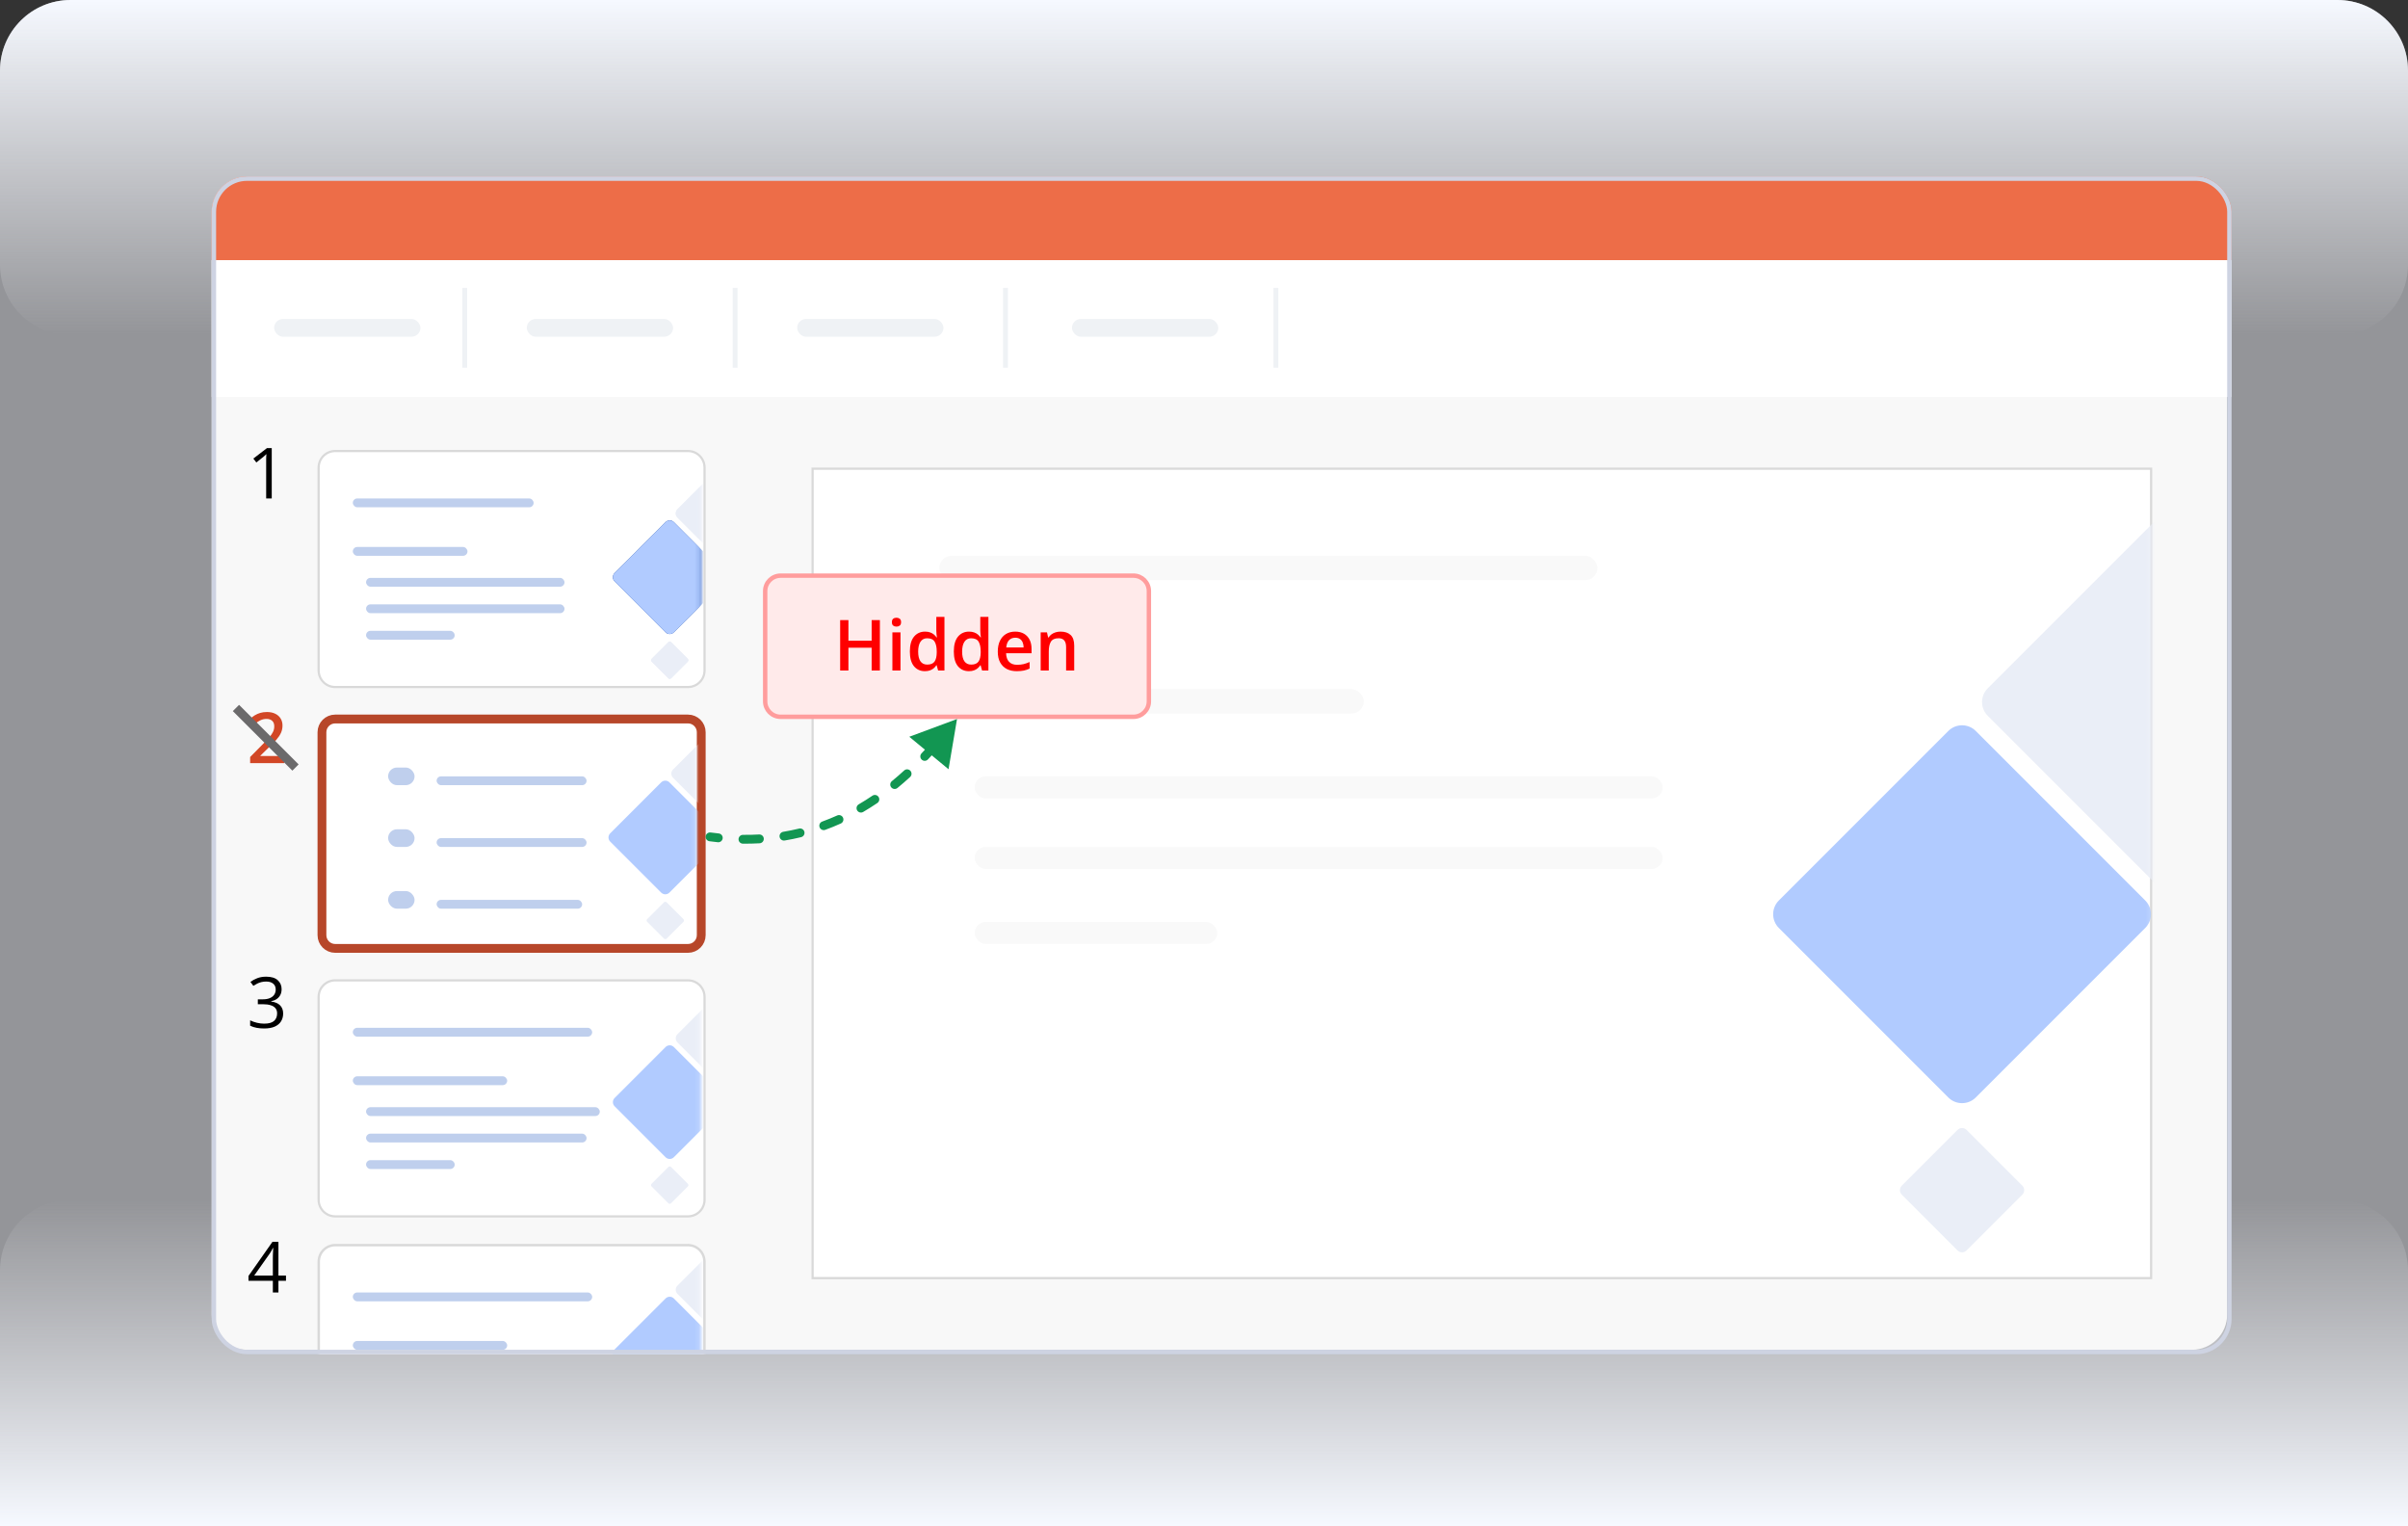 <svg width="546" height="346" viewBox="0 0 546 346" fill="none" xmlns="http://www.w3.org/2000/svg">
<rect x="0" y="0" width="546" height="346" fill="#333333" stroke="none"/>
<g clip-path="url(#clip0_27510_10030)">
<path opacity="0.5" d="M0 16C0 7.163 7.163 0 16 0H530C538.837 0 546 7.163 546 16V346H0V16Z" fill="#F6F9FF"/>
<path d="M0 346H546V288C546 279.163 538.837 272 530 272H16C7.163 272 0 279.163 0 288V346Z" fill="url(#paint0_linear_27510_10030)"/>
<path d="M0 16C0 7.163 7.163 0 16 0H530C538.837 0 546 7.163 546 16V60C546 68.837 538.837 76 530 76H16C7.163 76 0 68.837 0 60V16Z" fill="url(#paint1_linear_27510_10030)"/>
<g clip-path="url(#clip1_27510_10030)">
<path d="M48 48C48 43.582 51.582 40 56 40H497C501.418 40 505 43.582 505 48V298C505 302.418 501.418 306 497 306H56C51.582 306 48 302.418 48 298V48Z" fill="#F8F8F8"/>
<path d="M76 102.25H156C158.071 102.25 159.75 103.929 159.75 106V152C159.75 154.071 158.071 155.75 156 155.75H76C73.929 155.75 72.25 154.071 72.25 152V106C72.25 103.929 73.929 102.25 76 102.25Z" fill="white" stroke="#D9D9D9" stroke-width="0.5"/>
<mask id="mask0_27510_10030" style="mask-type:alpha" maskUnits="userSpaceOnUse" x="73" y="103" width="86" height="53">
<rect x="73.25" y="103.25" width="85.5" height="52.5" rx="2.75" fill="white" stroke="#D9D9D9" stroke-width="0.5"/>
</mask>
<g mask="url(#mask0_27510_10030)">
<path d="M139.359 131.792C138.841 131.274 138.841 130.435 139.359 129.918L150.916 118.361C151.433 117.843 152.272 117.843 152.79 118.361L164.347 129.918C164.864 130.435 164.864 131.274 164.347 131.792L152.79 143.349C152.272 143.866 151.433 143.866 150.916 143.349L139.359 131.792Z" fill="#0B3EA4"/>
<path d="M147.746 149.978C147.575 149.808 147.575 149.532 147.746 149.362L151.547 145.561C151.717 145.391 151.993 145.391 152.163 145.561L155.964 149.362C156.134 149.532 156.134 149.808 155.964 149.978L152.163 153.779C151.993 153.95 151.717 153.95 151.547 153.779L147.746 149.978Z" fill="#EAEEF7"/>
<path d="M153.607 117.325C153.089 116.808 153.089 115.968 153.607 115.451L165.164 103.894C165.681 103.377 166.52 103.377 167.038 103.894L178.595 115.451C179.112 115.968 179.112 116.808 178.595 117.325L167.038 128.882C166.52 129.399 165.681 129.399 165.164 128.882L153.607 117.325Z" fill="#EAEEF7"/>
</g>
<path d="M76 163H156C157.657 163 159 164.343 159 166V212C159 213.657 157.657 215 156 215H76C74.343 215 73 213.657 73 212V166C73 164.343 74.343 163 76 163Z" fill="white" stroke="#B7472A" stroke-width="2"/>
<mask id="mask1_27510_10030" style="mask-type:alpha" maskUnits="userSpaceOnUse" x="72" y="162" width="86" height="53">
<rect x="72.25" y="162.25" width="85.5" height="52.5" rx="2.75" fill="white" stroke="#D9D9D9" stroke-width="0.5"/>
</mask>
<g mask="url(#mask1_27510_10030)">
<path d="M138.359 190.792C137.841 190.274 137.841 189.435 138.359 188.918L149.916 177.361C150.433 176.843 151.272 176.843 151.79 177.361L163.347 188.918C163.864 189.435 163.864 190.274 163.347 190.792L151.79 202.349C151.272 202.866 150.433 202.866 149.916 202.349L138.359 190.792Z" fill="#B1CBFF"/>
<path d="M146.746 208.978C146.575 208.808 146.575 208.532 146.746 208.362L150.547 204.561C150.717 204.391 150.993 204.391 151.163 204.561L154.964 208.362C155.134 208.532 155.134 208.808 154.964 208.978L151.163 212.779C150.993 212.95 150.717 212.95 150.547 212.779L146.746 208.978Z" fill="#EAEEF7"/>
<path d="M152.607 176.325C152.089 175.808 152.089 174.968 152.607 174.451L164.164 162.894C164.681 162.377 165.52 162.377 166.038 162.894L177.595 174.451C178.112 174.968 178.112 175.808 177.595 176.325L166.038 187.882C165.52 188.399 164.681 188.399 164.164 187.882L152.607 176.325Z" fill="#EAEEF7"/>
</g>
<rect x="99" y="176" width="34" height="2" rx="1" fill="#BFCFED"/>
<rect x="99" y="190" width="34" height="2" rx="1" fill="#BFCFED"/>
<rect x="99" y="204" width="33" height="2" rx="1" fill="#BFCFED"/>
<rect x="88" y="174" width="6" height="4" rx="2" fill="#BFCFED"/>
<rect x="88" y="188" width="6" height="4" rx="2" fill="#BFCFED"/>
<rect x="88" y="202" width="6" height="4" rx="2" fill="#BFCFED"/>
<path d="M76 222.25H156C158.071 222.25 159.75 223.929 159.75 226V272C159.75 274.071 158.071 275.75 156 275.75H76C73.929 275.75 72.25 274.071 72.25 272V226C72.25 223.929 73.929 222.25 76 222.25Z" fill="white" stroke="#D9D9D9" stroke-width="0.5"/>
<mask id="mask2_27510_10030" style="mask-type:alpha" maskUnits="userSpaceOnUse" x="73" y="222" width="86" height="53">
<rect x="73.25" y="222.25" width="85.5" height="52.5" rx="2.75" fill="white" stroke="#D9D9D9" stroke-width="0.5"/>
</mask>
<g mask="url(#mask2_27510_10030)">
<path d="M139.359 250.792C138.841 250.274 138.841 249.435 139.359 248.918L150.916 237.361C151.433 236.843 152.272 236.843 152.79 237.361L164.347 248.918C164.864 249.435 164.864 250.274 164.347 250.792L152.79 262.349C152.272 262.866 151.433 262.866 150.916 262.349L139.359 250.792Z" fill="#B1CBFF"/>
<path d="M147.746 268.978C147.575 268.808 147.575 268.532 147.746 268.362L151.547 264.561C151.717 264.391 151.993 264.391 152.163 264.561L155.964 268.362C156.134 268.532 156.134 268.808 155.964 268.978L152.163 272.779C151.993 272.95 151.717 272.95 151.547 272.779L147.746 268.978Z" fill="#EAEEF7"/>
<path d="M153.607 236.325C153.089 235.808 153.089 234.968 153.607 234.451L165.164 222.894C165.681 222.377 166.52 222.377 167.038 222.894L178.595 234.451C179.112 234.968 179.112 235.808 178.595 236.325L167.038 247.882C166.52 248.399 165.681 248.399 165.164 247.882L153.607 236.325Z" fill="#EAEEF7"/>
</g>
<mask id="mask3_27510_10030" style="mask-type:alpha" maskUnits="userSpaceOnUse" x="73" y="103" width="86" height="53">
<rect x="73.25" y="103.25" width="85.5" height="52.5" rx="2.75" fill="white" stroke="#D9D9D9" stroke-width="0.5"/>
</mask>
<g mask="url(#mask3_27510_10030)">
<path d="M139.359 131.792C138.841 131.274 138.841 130.435 139.359 129.918L150.916 118.361C151.433 117.843 152.272 117.843 152.79 118.361L164.347 129.918C164.864 130.435 164.864 131.274 164.347 131.792L152.79 143.349C152.272 143.866 151.433 143.866 150.916 143.349L139.359 131.792Z" fill="#B1CBFF"/>
<path d="M147.746 149.978C147.575 149.808 147.575 149.532 147.746 149.362L151.547 145.561C151.717 145.391 151.993 145.391 152.163 145.561L155.964 149.362C156.134 149.532 156.134 149.808 155.964 149.978L152.163 153.779C151.993 153.95 151.717 153.95 151.547 153.779L147.746 149.978Z" fill="#EAEEF7"/>
<path d="M153.607 117.325C153.089 116.808 153.089 115.968 153.607 115.451L165.164 103.894C165.681 103.377 166.52 103.377 167.038 103.894L178.595 115.451C179.112 115.968 179.112 116.808 178.595 117.325L167.038 128.882C166.52 129.399 165.681 129.399 165.164 128.882L153.607 117.325Z" fill="#EAEEF7"/>
</g>
<rect x="80" y="244" width="35" height="2" rx="1" fill="#BFCFED"/>
<rect x="80" y="233" width="54.272" height="2.01" rx="1.005" fill="#BFCFED"/>
<rect x="83" y="251.005" width="53" height="2" rx="1" fill="#BFCFED"/>
<rect x="83" y="257" width="50" height="2" rx="1" fill="#BFCFED"/>
<rect x="83" y="263.005" width="20.101" height="2.01" rx="1.005" fill="#BFCFED"/>
<path d="M76 282.276H156C158.057 282.276 159.724 283.943 159.724 286V322C159.724 324.057 158.057 325.724 156 325.724H76C73.943 325.724 72.276 324.057 72.276 322V286C72.276 283.943 73.943 282.276 76 282.276Z" fill="white" stroke="#D9D9D9" stroke-width="0.551"/>
<mask id="mask4_27510_10030" style="mask-type:alpha" maskUnits="userSpaceOnUse" x="73" y="279" width="86" height="53">
<rect x="73.25" y="279.25" width="85.5" height="52.5" rx="2.75" fill="white" stroke="#D9D9D9" stroke-width="0.5"/>
</mask>
<g mask="url(#mask4_27510_10030)">
<path d="M139.359 307.792C138.841 307.274 138.841 306.435 139.359 305.918L150.916 294.361C151.433 293.843 152.272 293.843 152.79 294.361L164.347 305.918C164.864 306.435 164.864 307.274 164.347 307.792L152.79 319.349C152.272 319.866 151.433 319.866 150.916 319.349L139.359 307.792Z" fill="#B1CBFF"/>
<path d="M153.607 293.325C153.089 292.808 153.089 291.968 153.607 291.451L165.164 279.894C165.681 279.377 166.52 279.377 167.038 279.894L178.595 291.451C179.112 291.968 179.112 292.808 178.595 293.325L167.038 304.882C166.52 305.399 165.681 305.399 165.164 304.882L153.607 293.325Z" fill="#EAEEF7"/>
</g>
<rect x="80" y="304" width="35" height="2" rx="1" fill="#BFCFED"/>
<rect x="80" y="293" width="54.272" height="2.01" rx="1.005" fill="#BFCFED"/>
<rect x="80" y="124" width="26" height="2" rx="1" fill="#BFCFED"/>
<rect x="80" y="113" width="41" height="2" rx="1" fill="#BFCFED"/>
<rect x="83" y="131.005" width="45" height="2" rx="1" fill="#BFCFED"/>
<rect x="83" y="137.005" width="45" height="2" rx="1" fill="#BFCFED"/>
<rect x="83" y="143.005" width="20.101" height="2.01" rx="1.005" fill="#BFCFED"/>
<rect x="184.25" y="106.25" width="303.5" height="183.5" fill="white" stroke="#D9D9D9" stroke-width="0.5"/>
<mask id="mask5_27510_10030" style="mask-type:alpha" maskUnits="userSpaceOnUse" x="184" y="106" width="304" height="184">
<rect x="184.25" y="106.25" width="303.5" height="183.5" fill="white" stroke="#D9D9D9" stroke-width="0.5"/>
</mask>
<g mask="url(#mask5_27510_10030)">
<path d="M403.342 210.371C401.621 208.651 401.621 205.861 403.342 204.14L441.767 165.715C443.488 163.994 446.278 163.994 447.998 165.715L486.423 204.14C488.144 205.861 488.144 208.651 486.423 210.371L447.998 248.796C446.278 250.517 443.488 250.517 441.767 248.796L403.342 210.371Z" fill="#B1CBFF"/>
<path d="M431.222 270.837C430.656 270.272 430.656 269.354 431.222 268.788L443.859 256.151C444.425 255.585 445.343 255.585 445.909 256.151L458.546 268.788C459.112 269.354 459.112 270.272 458.546 270.837L445.909 283.475C445.343 284.041 444.425 284.041 443.859 283.475L431.222 270.837Z" fill="#EAEEF7"/>
<path d="M450.707 162.272C448.987 160.551 448.987 157.761 450.707 156.041L489.132 117.616C490.853 115.895 493.643 115.895 495.364 117.616L533.789 156.041C535.509 157.761 535.509 160.551 533.789 162.272L495.364 200.697C493.643 202.417 490.853 202.417 489.132 200.697L450.707 162.272Z" fill="#EAEEF7"/>
</g>
<rect x="213" y="156.242" width="96.226" height="5.499" rx="2.749" fill="#F9F9F9"/>
<rect x="213" y="126" width="149.211" height="5.526" rx="2.763" fill="#F9F9F9"/>
<rect x="221" y="175.999" width="156" height="5" rx="2.5" fill="#F9F9F9"/>
<rect x="221" y="191.999" width="156" height="5" rx="2.5" fill="#F9F9F9"/>
<rect x="221" y="209" width="55" height="5" rx="2.5" fill="#F9F9F9"/>
<path d="M177 130.5H257C258.933 130.5 260.5 132.067 260.5 134V159C260.5 160.933 258.933 162.5 257 162.5H177C175.067 162.5 173.5 160.933 173.5 159V134C173.5 132.067 175.067 130.5 177 130.5Z" fill="#FFEAEA"/>
<path d="M177 130.5H257C258.933 130.5 260.5 132.067 260.5 134V159C260.5 160.933 258.933 162.5 257 162.5H177C175.067 162.5 173.5 160.933 173.5 159V134C173.5 132.067 175.067 130.5 177 130.5Z" stroke="#FF9D9D"/>
<path d="M199.508 152H197.641V146.844H192.375V152H190.5V140.578H192.375V145.25H197.641V140.578H199.508V152ZM204.18 143.352V152H202.344V143.352H204.18ZM203.273 140.039C203.555 140.039 203.797 140.115 204 140.266C204.208 140.417 204.312 140.677 204.312 141.047C204.312 141.411 204.208 141.672 204 141.828C203.797 141.979 203.555 142.055 203.273 142.055C202.982 142.055 202.734 141.979 202.531 141.828C202.333 141.672 202.234 141.411 202.234 141.047C202.234 140.677 202.333 140.417 202.531 140.266C202.734 140.115 202.982 140.039 203.273 140.039ZM209.719 152.156C208.688 152.156 207.859 151.781 207.234 151.031C206.615 150.276 206.305 149.164 206.305 147.695C206.305 146.211 206.62 145.089 207.25 144.328C207.885 143.568 208.721 143.188 209.758 143.188C210.195 143.188 210.578 143.247 210.906 143.367C211.234 143.482 211.516 143.638 211.75 143.836C211.99 144.034 212.193 144.255 212.359 144.5H212.445C212.419 144.339 212.388 144.107 212.352 143.805C212.32 143.497 212.305 143.214 212.305 142.953V139.844H214.148V152H212.711L212.383 150.82H212.305C212.148 151.07 211.951 151.297 211.711 151.5C211.477 151.698 211.195 151.857 210.867 151.977C210.544 152.096 210.161 152.156 209.719 152.156ZM210.234 150.664C211.021 150.664 211.576 150.438 211.898 149.984C212.221 149.531 212.388 148.852 212.398 147.945V147.703C212.398 146.734 212.242 145.992 211.93 145.477C211.617 144.956 211.047 144.695 210.219 144.695C209.557 144.695 209.052 144.964 208.703 145.5C208.359 146.031 208.188 146.773 208.188 147.727C208.188 148.68 208.359 149.409 208.703 149.914C209.052 150.414 209.562 150.664 210.234 150.664ZM219.688 152.156C218.656 152.156 217.828 151.781 217.203 151.031C216.583 150.276 216.273 149.164 216.273 147.695C216.273 146.211 216.589 145.089 217.219 144.328C217.854 143.568 218.69 143.188 219.727 143.188C220.164 143.188 220.547 143.247 220.875 143.367C221.203 143.482 221.484 143.638 221.719 143.836C221.958 144.034 222.161 144.255 222.328 144.5H222.414C222.388 144.339 222.357 144.107 222.32 143.805C222.289 143.497 222.273 143.214 222.273 142.953V139.844H224.117V152H222.68L222.352 150.82H222.273C222.117 151.07 221.919 151.297 221.68 151.5C221.445 151.698 221.164 151.857 220.836 151.977C220.513 152.096 220.13 152.156 219.688 152.156ZM220.203 150.664C220.99 150.664 221.544 150.438 221.867 149.984C222.19 149.531 222.357 148.852 222.367 147.945V147.703C222.367 146.734 222.211 145.992 221.898 145.477C221.586 144.956 221.016 144.695 220.188 144.695C219.526 144.695 219.021 144.964 218.672 145.5C218.328 146.031 218.156 146.773 218.156 147.727C218.156 148.68 218.328 149.409 218.672 149.914C219.021 150.414 219.531 150.664 220.203 150.664ZM230.195 143.188C230.966 143.188 231.628 143.346 232.18 143.664C232.732 143.982 233.156 144.432 233.453 145.016C233.75 145.599 233.898 146.297 233.898 147.109V148.094H228.125C228.146 148.932 228.37 149.578 228.797 150.031C229.229 150.484 229.833 150.711 230.609 150.711C231.161 150.711 231.656 150.659 232.094 150.555C232.536 150.445 232.992 150.286 233.461 150.078V151.57C233.029 151.773 232.589 151.922 232.141 152.016C231.693 152.109 231.156 152.156 230.531 152.156C229.682 152.156 228.935 151.992 228.289 151.664C227.648 151.331 227.146 150.836 226.781 150.18C226.422 149.523 226.242 148.708 226.242 147.734C226.242 146.766 226.406 145.943 226.734 145.266C227.062 144.589 227.523 144.073 228.117 143.719C228.711 143.365 229.404 143.188 230.195 143.188ZM230.195 144.57C229.617 144.57 229.148 144.758 228.789 145.133C228.435 145.508 228.227 146.057 228.164 146.781H232.102C232.096 146.349 232.023 145.966 231.883 145.633C231.747 145.299 231.539 145.039 231.258 144.852C230.982 144.664 230.628 144.57 230.195 144.57ZM240.477 143.188C241.451 143.188 242.208 143.44 242.75 143.945C243.297 144.445 243.57 145.25 243.57 146.359V152H241.734V146.703C241.734 146.031 241.596 145.529 241.32 145.195C241.044 144.857 240.617 144.688 240.039 144.688C239.201 144.688 238.617 144.945 238.289 145.461C237.966 145.977 237.805 146.724 237.805 147.703V152H235.969V143.352H237.398L237.656 144.523H237.758C237.945 144.221 238.177 143.974 238.453 143.781C238.734 143.583 239.047 143.435 239.391 143.336C239.74 143.237 240.102 143.188 240.477 143.188Z" fill="#FF0000"/>
<path d="M161.133 188.727C160.585 188.653 160.082 189.038 160.009 189.585C159.936 190.133 160.32 190.636 160.867 190.709L161.133 188.727ZM217 163.001L206.177 167.026L215.075 174.386L217 163.001ZM215.044 163.796C214.693 164.222 214.753 164.852 215.179 165.204C215.606 165.555 216.236 165.495 216.587 165.069L215.044 163.796ZM212.948 169.374C213.312 168.96 213.272 168.328 212.857 167.963C212.442 167.599 211.81 167.639 211.446 168.054L212.948 169.374ZM208.95 170.792C208.57 171.193 208.587 171.825 208.988 172.206C209.389 172.586 210.021 172.569 210.401 172.168L208.95 170.792ZM206.359 176.15C206.766 175.777 206.794 175.144 206.421 174.737C206.048 174.329 205.416 174.301 205.008 174.674L206.359 176.15ZM202.227 177.087C201.799 177.437 201.737 178.067 202.087 178.494C202.437 178.921 203.067 178.984 203.495 178.633L202.227 177.087ZM198.935 182.043C199.392 181.733 199.511 181.111 199.201 180.654C198.892 180.197 198.27 180.077 197.813 180.387L198.935 182.043ZM194.711 182.343C194.234 182.622 194.074 183.235 194.352 183.712C194.631 184.188 195.244 184.349 195.721 184.07L194.711 182.343ZM190.649 186.69C191.153 186.463 191.377 185.871 191.15 185.367C190.923 184.864 190.331 184.64 189.828 184.867L190.649 186.69ZM186.433 186.249C185.914 186.438 185.647 187.012 185.836 187.531C186.026 188.05 186.6 188.317 187.119 188.128L186.433 186.249ZM181.655 189.782C182.192 189.652 182.521 189.111 182.391 188.575C182.261 188.038 181.72 187.708 181.183 187.839L181.655 189.782ZM177.593 188.571C177.048 188.661 176.679 189.176 176.77 189.721C176.86 190.266 177.375 190.634 177.92 190.544L177.593 188.571ZM172.243 191.173C172.794 191.141 173.215 190.668 173.184 190.117C173.152 189.566 172.679 189.144 172.128 189.176L172.243 191.173ZM168.47 189.262C167.917 189.256 167.465 189.7 167.46 190.252C167.454 190.804 167.898 191.256 168.45 191.262L168.47 189.262ZM162.764 190.935C163.313 190.992 163.805 190.593 163.862 190.043C163.919 189.494 163.52 189.002 162.971 188.945L162.764 190.935ZM211.446 168.054C210.666 168.941 209.835 169.858 208.95 170.792L210.401 172.168C211.307 171.213 212.155 170.277 212.948 169.374L211.446 168.054ZM205.008 174.674C204.123 175.484 203.197 176.292 202.227 177.087L203.495 178.633C204.495 177.814 205.449 176.982 206.359 176.15L205.008 174.674ZM197.813 180.387C196.816 181.062 195.783 181.716 194.711 182.343L195.721 184.07C196.833 183.419 197.903 182.741 198.935 182.043L197.813 180.387ZM189.828 184.867C188.731 185.361 187.6 185.823 186.433 186.249L187.119 188.128C188.333 187.685 189.509 187.204 190.649 186.69L189.828 184.867ZM181.183 187.839C180.018 188.122 178.821 188.367 177.593 188.571L177.92 190.544C179.197 190.332 180.442 190.077 181.655 189.782L181.183 187.839ZM172.128 189.176C170.936 189.244 169.717 189.274 168.47 189.262L168.45 191.262C169.742 191.274 171.006 191.244 172.243 191.173L172.128 189.176ZM162.971 188.945C162.364 188.882 161.751 188.809 161.133 188.727L160.867 190.709C161.505 190.794 162.138 190.869 162.764 190.935L162.971 188.945Z" fill="#129652"/>
<path d="M506 40L506 59L48 59L48 40L506 40Z" fill="#ED6D48"/>
<path d="M506.004 59L506.004 90L48.004 90L48.004 59L506.004 59Z" fill="white"/>
<rect x="62.16" y="72.314" width="33.166" height="4.02" rx="2.01" fill="#EFF2F5"/>
<rect x="119.449" y="72.314" width="33.166" height="4.02" rx="2.01" fill="#EFF2F5"/>
<rect x="180.754" y="72.314" width="33.166" height="4.02" rx="2.01" fill="#EFF2F5"/>
<rect x="243.066" y="72.314" width="33.166" height="4.02" rx="2.01" fill="#EFF2F5"/>
<path d="M105.379 65.279V83.37" stroke="#EFF2F5" stroke-width="1.103"/>
<path d="M166.684 65.279V83.37" stroke="#EFF2F5" stroke-width="1.103"/>
<path d="M227.988 65.279V83.37" stroke="#EFF2F5" stroke-width="1.103"/>
<path d="M289.301 65.279V83.37" stroke="#EFF2F5" stroke-width="1.103"/>
<path d="M61.617 113H60.352V104.906C60.352 104.599 60.352 104.336 60.352 104.117C60.357 103.893 60.362 103.69 60.367 103.508C60.378 103.32 60.391 103.13 60.406 102.938C60.245 103.104 60.094 103.247 59.953 103.367C59.812 103.482 59.638 103.625 59.43 103.797L58.125 104.844L57.445 103.961L60.539 101.578H61.617V113Z" fill="black"/>
<path d="M64.453 173H56.719V171.617L59.68 168.617C60.253 168.034 60.724 167.531 61.094 167.109C61.464 166.682 61.737 166.279 61.914 165.898C62.096 165.518 62.188 165.104 62.188 164.656C62.188 164.104 62.029 163.688 61.711 163.406C61.393 163.12 60.974 162.977 60.453 162.977C59.958 162.977 59.5 163.076 59.078 163.273C58.661 163.466 58.229 163.742 57.781 164.102L56.773 162.891C57.091 162.62 57.43 162.372 57.789 162.148C58.154 161.924 58.56 161.747 59.008 161.617C59.456 161.482 59.966 161.414 60.539 161.414C61.263 161.414 61.888 161.544 62.414 161.805C62.94 162.06 63.344 162.417 63.625 162.875C63.911 163.333 64.055 163.867 64.055 164.477C64.055 165.091 63.932 165.659 63.688 166.18C63.443 166.701 63.094 167.216 62.641 167.727C62.188 168.232 61.648 168.781 61.023 169.375L59.047 171.305V171.391H64.453V173Z" fill="#D24726"/>
<path d="M63.852 224.242C63.852 224.753 63.753 225.195 63.555 225.57C63.357 225.945 63.081 226.253 62.727 226.492C62.372 226.727 61.956 226.891 61.477 226.984V227.047C62.383 227.161 63.062 227.453 63.516 227.922C63.974 228.391 64.203 229.005 64.203 229.766C64.203 230.427 64.047 231.013 63.734 231.523C63.427 232.034 62.953 232.435 62.312 232.727C61.677 233.013 60.862 233.156 59.867 233.156C59.263 233.156 58.703 233.107 58.188 233.008C57.677 232.914 57.188 232.755 56.719 232.531V231.312C57.193 231.547 57.708 231.732 58.266 231.867C58.823 231.997 59.362 232.062 59.883 232.062C60.925 232.062 61.677 231.857 62.141 231.445C62.604 231.029 62.836 230.461 62.836 229.742C62.836 229.247 62.706 228.849 62.445 228.547C62.19 228.24 61.82 228.016 61.336 227.875C60.857 227.729 60.279 227.656 59.602 227.656H58.461V226.547H59.609C60.229 226.547 60.755 226.456 61.188 226.273C61.62 226.091 61.948 225.836 62.172 225.508C62.401 225.174 62.516 224.781 62.516 224.328C62.516 223.75 62.323 223.305 61.938 222.992C61.552 222.674 61.029 222.516 60.367 222.516C59.961 222.516 59.591 222.557 59.258 222.641C58.925 222.724 58.612 222.839 58.32 222.984C58.029 223.13 57.737 223.299 57.445 223.492L56.789 222.602C57.206 222.279 57.714 222 58.312 221.766C58.911 221.531 59.591 221.414 60.352 221.414C61.518 221.414 62.393 221.68 62.977 222.211C63.56 222.742 63.852 223.419 63.852 224.242Z" fill="black"/>
<path d="M64.844 290.352H63.133V293H61.867V290.352H56.344V289.258L61.781 281.516H63.133V289.18H64.844V290.352ZM61.867 289.18V285.445C61.867 285.159 61.87 284.901 61.875 284.672C61.88 284.438 61.888 284.221 61.898 284.023C61.909 283.82 61.917 283.628 61.922 283.445C61.932 283.263 61.94 283.083 61.945 282.906H61.883C61.784 283.115 61.669 283.336 61.539 283.57C61.414 283.799 61.286 284.005 61.156 284.188L57.633 289.18H61.867Z" fill="black"/>
<path d="M53.5 160.5L67 174" stroke="#6B6A6B" stroke-width="2"/>
</g>
<rect x="48.5" y="40.5" width="457" height="266" rx="7.5" stroke="#CED3E2"/>
</g>
<defs>
<linearGradient id="paint0_linear_27510_10030" x1="252.16" y1="346" x2="252.16" y2="272" gradientUnits="userSpaceOnUse">
<stop stop-color="#F6F9FF"/>
<stop offset="1" stop-color="#F3F4F8" stop-opacity="0"/>
</linearGradient>
<linearGradient id="paint1_linear_27510_10030" x1="252.16" y1="0" x2="252.16" y2="76" gradientUnits="userSpaceOnUse">
<stop stop-color="#F6F9FF"/>
<stop offset="1" stop-color="#F3F4F8" stop-opacity="0"/>
</linearGradient>
<clipPath id="clip0_27510_10030">
<rect width="546" height="346" fill="white"/>
</clipPath>
<clipPath id="clip1_27510_10030">
<rect x="48" y="40" width="458" height="267" rx="8" fill="white"/>
</clipPath>
</defs>
</svg>
